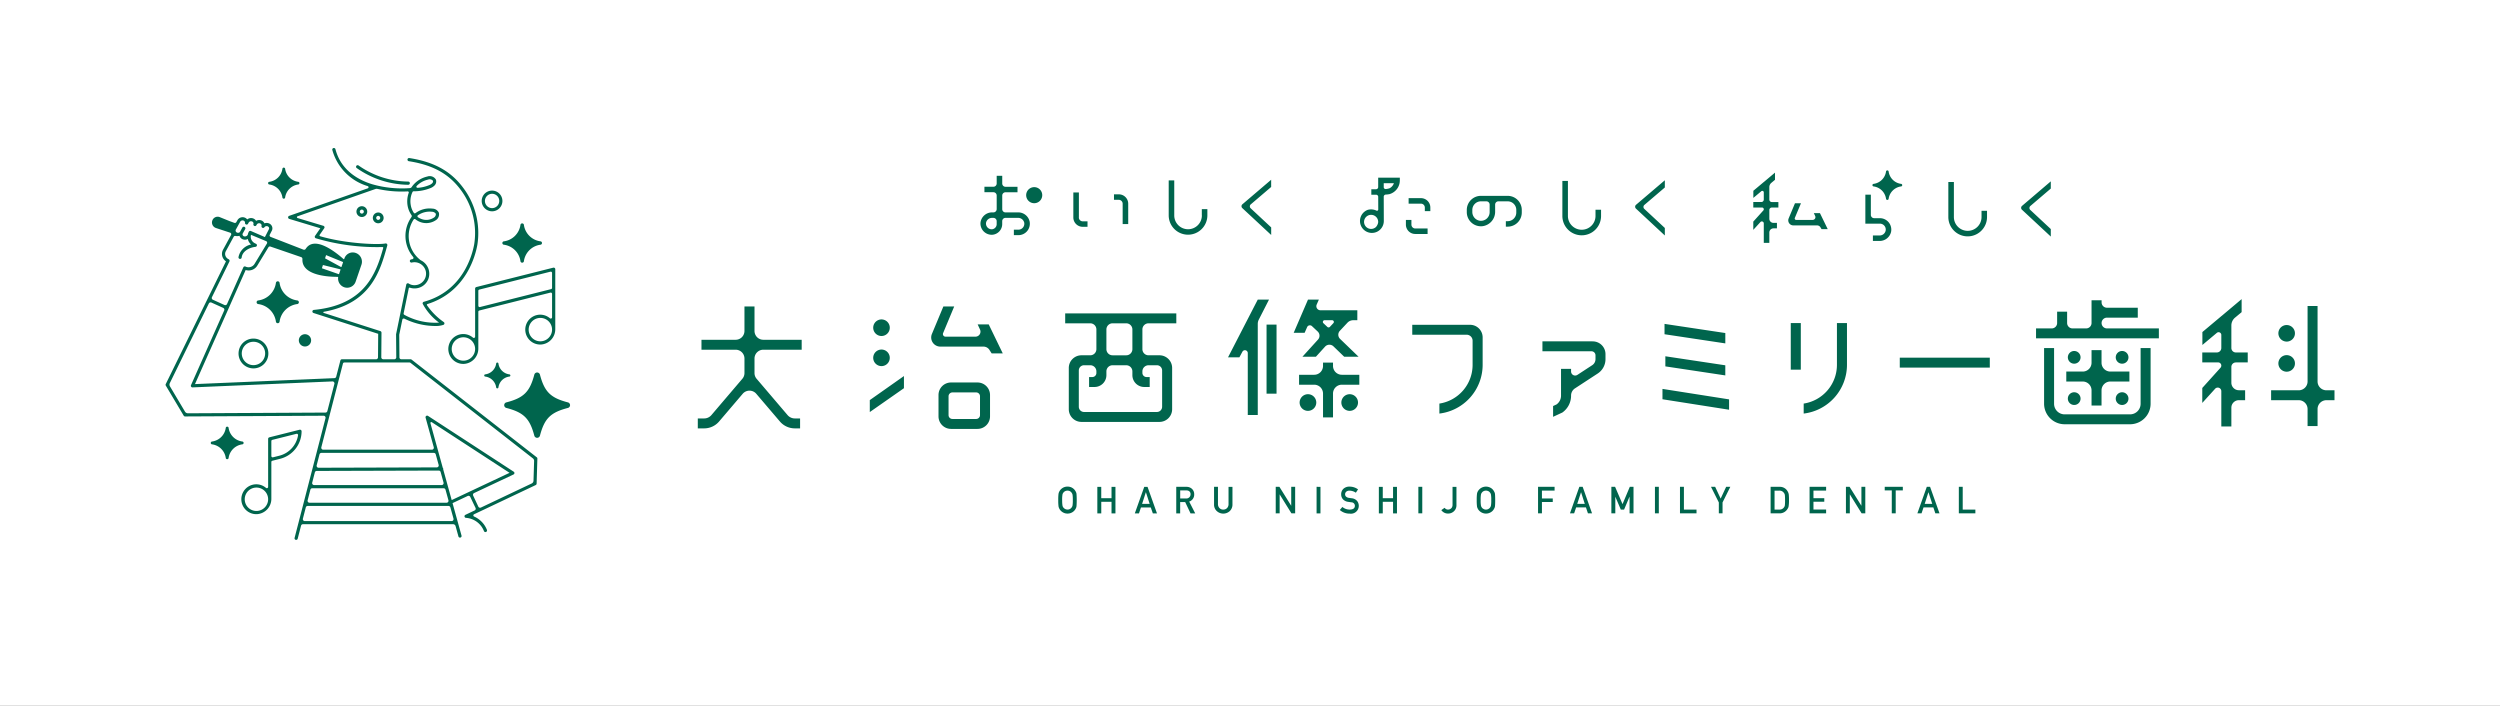 <svg id="logo_main.svg" xmlns="http://www.w3.org/2000/svg" width="450.41" height="127.125" viewBox="0 0 450.41 127.125">
  <rect x="0" y="0" width="450.41" height="127.125" fill="#808080" stroke="none"/>
  <defs>
    <style>
      .cls-1 {
        fill: #fff;
      }

      .cls-1, .cls-2 {
        fill-rule: evenodd;
      }

      .cls-2 {
        fill: #00654d;
      }
    </style>
  </defs>
  <path id="シェイプ_693" data-name="シェイプ 693" class="cls-1" d="M1185.41,537.12H735V410h450.41V537.12Z" transform="translate(-735 -410)"/>
  <path id="シェイプ_694" data-name="シェイプ 694" class="cls-2" d="M925.659,500.1a8.476,8.476,0,0,1,.047-1.119,1.365,1.365,0,0,1,.158-0.456,1.648,1.648,0,0,1,.543-0.588,1.581,1.581,0,0,1,.918-0.267,1.6,1.6,0,0,1,1.459.859,1.127,1.127,0,0,1,.163.455,15.087,15.087,0,0,1,0,2.223,1.139,1.139,0,0,1-.163.463,1.551,1.551,0,0,1-.531.583,1.639,1.639,0,0,1-.928.276,1.615,1.615,0,0,1-.918-0.276,1.589,1.589,0,0,1-.543-0.583c-0.035-.073-0.065-0.142-0.093-0.207a1.334,1.334,0,0,1-.065-0.256,8.412,8.412,0,0,1-.047-1.107m0.706,0a5.572,5.572,0,0,0,.052.954,0.812,0.812,0,0,0,.182.405,0.964,0.964,0,0,0,.725.348,0.85,0.85,0,0,0,.44-0.109,0.781,0.781,0,0,0,.281-0.239,0.863,0.863,0,0,0,.189-0.405,5.944,5.944,0,0,0,.048-0.954,6.124,6.124,0,0,0-.048-0.963,1.011,1.011,0,0,0-.47-0.644,1.012,1.012,0,0,0-.44-0.1,0.956,0.956,0,0,0-.429.1,0.872,0.872,0,0,0-.3.247,0.8,0.8,0,0,0-.182.4,5.742,5.742,0,0,0-.052.963m8.9,0.3H933.41v2.088H932.7v-4.781h0.706v2.05h1.851v-2.05h0.707v4.781h-0.707V500.4Zm7.068,1.019H940.56l-0.359,1.069h-0.748l1.7-4.781h0.591l1.7,4.781h-0.745Zm-0.2-.641-0.676-2.093H941.44l-0.674,2.093h1.362Zm4.786-3.071h1.824a1.416,1.416,0,0,1,.95.315,1.286,1.286,0,0,1,.463,1.022,1.327,1.327,0,0,1-.9,1.322l1.081,2.122H949.49l-0.966-2.042h-0.9v2.042h-0.706v-4.781Zm0.706,2.1h1.072a0.772,0.772,0,0,0,.6-0.235,0.752,0.752,0,0,0,.2-0.527,0.641,0.641,0,0,0-.234-0.543,0.807,0.807,0,0,0-.52-0.148h-1.11V499.8Zm6.107-2.1h0.706v3.087a1,1,0,0,0,.277.744,0.9,0.9,0,0,0,.676.268,0.926,0.926,0,0,0,.682-0.268,1.007,1.007,0,0,0,.269-0.744v-3.087h0.707v3.161a1.622,1.622,0,0,1-.477,1.2,1.726,1.726,0,0,1-2.352,0,1.555,1.555,0,0,1-.488-1.2v-3.163Zm11.113,0h0.666l2.114,3.4h0.011v-3.4h0.708v4.78h-0.668l-2.111-3.4h-0.014v3.4H964.84v-4.78Zm7.355,0H972.9v4.78H972.2v-4.78Zm4.654,3.623a2.018,2.018,0,0,0,1.326.476c0.605-.008.915-0.231,0.923-0.666a0.616,0.616,0,0,0-.608-0.642l-0.619-.089a1.517,1.517,0,0,1-.915-0.457,1.294,1.294,0,0,1-.324-0.886,1.326,1.326,0,0,1,.407-1.01,1.549,1.549,0,0,1,1.116-.387,2.571,2.571,0,0,1,1.512.494l-0.393.6a2.1,2.1,0,0,0-1.155-.37,0.871,0.871,0,0,0-.546.169,0.619,0.619,0,0,0-.234.518,0.54,0.54,0,0,0,.157.374,0.888,0.888,0,0,0,.5.235c0.129,0.022.3,0.049,0.525,0.077a1.439,1.439,0,0,1,.971.482,1.416,1.416,0,0,1-1.327,2.284,2.615,2.615,0,0,1-1.782-.653Zm9.128-.93h-1.852v2.088H983.42v-4.781h0.705v2.05h1.852v-2.05h0.707v4.781h-0.707V500.4Zm4.559-2.693h0.705v4.78h-0.705v-4.78Zm4.722,3.777a0.834,0.834,0,0,0,.256.222,0.667,0.667,0,0,0,.368.1,0.806,0.806,0,0,0,.538-0.2,0.685,0.685,0,0,0,.2-0.27,0.947,0.947,0,0,0,.074-0.4v-3.225h0.705V501a1.438,1.438,0,0,1-.46,1.115,1.511,1.511,0,0,1-1.031.41,1.443,1.443,0,0,1-1.233-.62Zm5.792-1.385a8.482,8.482,0,0,1,.05-1.119,1.285,1.285,0,0,1,.15-0.456,1.729,1.729,0,0,1,.55-0.588,1.716,1.716,0,0,1,1.84,0,1.49,1.49,0,0,1,.53.591,1.1,1.1,0,0,1,.17.455c0.02,0.188.04,0.56,0.04,1.116s-0.02.915-.04,1.107a1.11,1.11,0,0,1-.17.463,1.44,1.44,0,0,1-.53.583,1.671,1.671,0,0,1-1.84,0,1.665,1.665,0,0,1-.55-0.583q-0.045-.109-0.09-0.207a0.839,0.839,0,0,1-.06-0.256,8.424,8.424,0,0,1-.05-1.107m0.71,0a5.139,5.139,0,0,0,.05.954,0.819,0.819,0,0,0,.18.405,0.734,0.734,0,0,0,.3.239,0.768,0.768,0,0,0,.42.109,0.84,0.84,0,0,0,.44-0.109,0.858,0.858,0,0,0,.29-0.239,0.819,0.819,0,0,0,.18-0.405,5.139,5.139,0,0,0,.05-0.954,5.29,5.29,0,0,0-.05-0.963,0.8,0.8,0,0,0-.18-0.4,0.943,0.943,0,0,0-.29-0.247,1,1,0,0,0-.44-0.1,0.911,0.911,0,0,0-.42.1,0.792,0.792,0,0,0-.3.247,0.8,0.8,0,0,0-.18.4,5.29,5.29,0,0,0-.05.963m10.34-2.392h2.98v0.682h-2.28V499.8h1.95v0.643h-1.95v2.041h-0.7v-4.78Zm8.63,3.712h-1.77l-0.36,1.069h-0.75l1.69-4.781h0.6l1.69,4.781h-0.74Zm-0.21-.641-0.67-2.093h-0.01l-0.68,2.093h1.36Zm4.79-3.071h0.67l1.34,3.116,1.31-3.116h0.67v4.78h-0.71v-2.98h-0.02l-0.97,2.3h-0.59l-0.98-2.3h-0.01v2.98h-0.71v-4.78Zm7.85,0h0.7v4.78h-0.7v-4.78Zm4.51,0h0.71v4.1h2.27v0.681h-2.98v-4.78Zm7,2.815-1.41-2.815h0.75l0.99,2.122,0.99-2.122h0.75l-1.4,2.813v1.968h-0.67v-1.966Zm9.33-2.815h1.64a1.568,1.568,0,0,1,1.42.808,1.509,1.509,0,0,1,.21.563,8.084,8.084,0,0,1,.04,1.02,6.479,6.479,0,0,1-.06,1.076,1.1,1.1,0,0,1-.07.275,2.063,2.063,0,0,1-.14.246,1.649,1.649,0,0,1-1.45.792H1054v-4.78Zm0.71,4.1h0.85a0.951,0.951,0,0,0,.86-0.418,0.78,0.78,0,0,0,.15-0.39,8.221,8.221,0,0,0,.03-0.873q0-.625-0.03-0.894a0.768,0.768,0,0,0-.18-0.438,0.928,0.928,0,0,0-.83-0.4h-0.85v3.415Zm6.31-4.1H1064v0.682h-2.28v1.367h1.95V500.4h-1.95v1.4H1064v0.681h-2.98v-4.78Zm6.55,0h0.66l2.12,3.4h0.01v-3.4h0.7v4.78h-0.66l-2.11-3.4h-0.02v3.4h-0.7v-4.78Zm8.26,0.643h-1.27v-0.642h3.26v0.642h-1.28v4.138h-0.71V498.35Zm7.49,3.069h-1.77l-0.36,1.069h-0.75l1.7-4.781h0.59l1.7,4.781h-0.75Zm-0.2-.641-0.68-2.093h-0.01l-0.67,2.093h1.36Zm4.79-3.071h0.7v4.1h2.28v0.681h-2.98v-4.78Zm-216.985-32.5h-1.8v4.42a1.592,1.592,0,0,1-1.6,1.586h-6.146v1.79h6.146a1.591,1.591,0,0,1,1.6,1.586v2.624a1.571,1.571,0,0,1-.379,1.025l-5.581,6.548a1.71,1.71,0,0,1-1.3.6h-1.148v1.79h1.148a3.527,3.527,0,0,0,2.683-1.235l4.262-5a1.607,1.607,0,0,1,2.441,0l4.263,5a3.529,3.529,0,0,0,2.684,1.235h0.949v-1.79h-0.949a1.717,1.717,0,0,1-1.306-.6l-5.581-6.548a1.579,1.579,0,0,1-.377-1.025v-2.624a1.591,1.591,0,0,1,1.6-1.586h6.9v-1.79h-6.9a1.592,1.592,0,0,1-1.6-1.586v-4.42Zm42.422,7.973,0.315,0.489h2l-2.532-5.226h-1.993l0.426,0.925a0.905,0.905,0,0,1-.826,1.285h-5.391a0.464,0.464,0,0,1-.433-0.641l2-4.8h-1.952l-2.068,4.959a1.645,1.645,0,0,0,1.532,2.273h7.753a1.281,1.281,0,0,1,1.163.737m-2.247,5.727h-4.743a2.259,2.259,0,0,0-2.267,2.247v3.869a2.259,2.259,0,0,0,2.267,2.247H911.1a2.259,2.259,0,0,0,2.267-2.247v-3.869a2.259,2.259,0,0,0-2.267-2.247m0.462,5.885a0.691,0.691,0,0,1-.693.688h-4.28a0.691,0.691,0,0,1-.694-0.688V481.39a0.7,0.7,0,0,1,.694-0.69h4.28a0.692,0.692,0,0,1,.693.69V484.8Zm15.347-16.546h4.511a1.106,1.106,0,0,1,1.11,1.1v3.562a1.106,1.106,0,0,1-1.11,1.1h-1.57a2.284,2.284,0,0,0-2.292,2.274v7.454a2.284,2.284,0,0,0,2.292,2.274h14.035a2.284,2.284,0,0,0,2.292-2.275v-7.453a2.284,2.284,0,0,0-2.292-2.274h-1.956a1.106,1.106,0,0,1-1.11-1.1v-3.562a1.106,1.106,0,0,1,1.11-1.1h5v-1.79H926.909v1.79Zm16.519,7.554a0.941,0.941,0,0,1,.945.936v6.548a0.941,0.941,0,0,1-.945.938H930.307a0.941,0.941,0,0,1-.944-0.938v-6.546a0.941,0.941,0,0,1,.944-0.938h1.113a1.106,1.106,0,0,1,1.11,1.1v0.3a0.733,0.733,0,0,1-.734.728h-0.582v1.79h0.975a2.136,2.136,0,0,0,2.145-2.128v-0.687a1.106,1.106,0,0,1,1.11-1.1h2.461a1.106,1.106,0,0,1,1.11,1.1v0.687a2.136,2.136,0,0,0,2.147,2.128h0.973v-1.79h-0.563a0.752,0.752,0,0,1-.753-0.747v-0.278a1.106,1.106,0,0,1,1.11-1.1h1.5Zm-5.523-1.79h-2.461a1.106,1.106,0,0,1-1.11-1.1v-3.562a1.106,1.106,0,0,1,1.11-1.1h2.461a1.106,1.106,0,0,1,1.11,1.1v3.562a1.106,1.106,0,0,1-1.11,1.1m23.7-10.038-5.357,10.4h2.047l0.536-1a0.515,0.515,0,0,1,.973.231v11.158h1.8v-16.4a1.743,1.743,0,0,1,.187-0.784l1.837-3.6H961.6Zm1.582,16.948h1.8V468.476h-1.8v12.449Zm6.862-10.968,0.457-1.039a0.542,0.542,0,0,1,.861-0.159l1.033,0.97a1.036,1.036,0,0,1,.047,1.463l-2.791,3.075h2.428l1.657-1.826a1.055,1.055,0,0,1,1.491-.047l1.938,1.873h2.589l-3.317-3.2a1.035,1.035,0,0,1-.048-1.463l1.365-1.459a1.417,1.417,0,0,1,1.036-.45h0.747V465.9H972.9a0.736,0.736,0,0,1-.686-1.014l0.4-.912h-1.959l-2.576,5.979,0,0h1.967Zm3.594-2.265H975a0.312,0.312,0,0,1,.231.523l-0.635.678a0.317,0.317,0,0,1-.447.016l-0.721-.68a0.311,0.311,0,0,1,.215-0.537m48.288,3.805h-9.04v1.791h8.83a0.729,0.729,0,0,1,.73.725V474.7a1.3,1.3,0,0,1-.6,1.1l-2.66,1.739a0.736,0.736,0,0,1-1.14-.613v-0.474h-1.81v4.837a1.936,1.936,0,0,1-.81,1.577l-0.62.285v1.945l1.67-.774a3.707,3.707,0,0,0,1.57-3.083,1.539,1.539,0,0,1,.72-1.28l4.08-2.665a3.083,3.083,0,0,0,1.4-2.59v-0.9a2.3,2.3,0,0,0-2.32-2.3m35.7,5.092h1.81V468.2h-1.81v8.393Zm19.64-.364h16.22v-1.79h-16.22v1.79Zm37.33-9h5.55v-1.79h-5.55a0.967,0.967,0,0,1-.97-0.97v-0.373h-1.81v4.1a0.975,0.975,0,0,1-.98.97h-2.44a0.975,0.975,0,0,1-.98-0.97v-2.05h-1.8v2.05a0.975,0.975,0,0,1-.98.97h-2.82v1.791h22.13v-1.791h-9.35a0.97,0.97,0,0,1,0-1.94m6.06,15.524a1.91,1.91,0,0,1-1.92,1.9h-11.76a1.908,1.908,0,0,1-1.91-1.9V472.71h-1.8v10.04a3.706,3.706,0,0,0,3.71,3.686h11.76a3.708,3.708,0,0,0,3.72-3.686V472.71h-1.8v10.04Zm-13.39-4.016h2.95a1.588,1.588,0,0,1,1.6,1.586v2.741h1.8V480.32a1.6,1.6,0,0,1,1.6-1.586h3.42v-1.791h-3.42a1.594,1.594,0,0,1-1.6-1.585v-2.276h-1.8v2.276a1.588,1.588,0,0,1-1.6,1.585h-2.95v1.791Zm30.55-3.441h2.14V473.5h-2.14a0.805,0.805,0,0,1-.81-0.8v-4.063a1.841,1.841,0,0,1,.65-1.4l1.2-1v-2.347l-3.63,3.053h-0.03v0.019l-3.41,2.861v2.329l2.61-2.188a0.489,0.489,0,0,1,.8.374V472.7a0.805,0.805,0,0,1-.81.8h-2.62v1.791h2.85a0.577,0.577,0,0,1,.58.575,0.587,0.587,0,0,1-.14.381l-3.29,3.652v2.693l2.31-2.548a0.641,0.641,0,0,1,1.12.421v6.37h1.81v-3.39a1.354,1.354,0,0,1,1.36-1.347h1.12v-1.791h-1.12a1.354,1.354,0,0,1-1.36-1.347V476.1a0.805,0.805,0,0,1,.81-0.8m-244-4.765a1.493,1.493,0,1,0-1.5-1.493,1.5,1.5,0,0,0,1.5,1.493m0,5.425a1.492,1.492,0,1,0-1.5-1.492,1.5,1.5,0,0,0,1.5,1.492m4.037,1.79-6.152,4.334v2.156l6.152-4.3v-2.194Zm211.984-3.362a1.145,1.145,0,1,0-1.15,1.137,1.147,1.147,0,0,0,1.15-1.137m8.63,0a1.145,1.145,0,1,0-1.14,1.137,1.139,1.139,0,0,0,1.14-1.137m-10.92,7.421a1.145,1.145,0,1,0,1.14-1.137,1.139,1.139,0,0,0-1.14,1.137m8.63,0a1.145,1.145,0,1,0,1.15-1.137,1.147,1.147,0,0,0-1.15,1.137m30.81-10.265a1.492,1.492,0,1,0-1.51-1.493,1.5,1.5,0,0,0,1.51,1.493m0,5.425a1.493,1.493,0,1,0-1.51-1.492,1.5,1.5,0,0,0,1.51,1.492m8.6,3.347h-1.45a1.594,1.594,0,0,1-1.6-1.585v-13.6h-1.8v13.6a1.594,1.594,0,0,1-1.6,1.585h-4.97V482.1h4.97a1.6,1.6,0,0,1,1.6,1.586v3.077h1.8v-3.077a1.6,1.6,0,0,1,1.6-1.586h1.45v-1.791ZM979.9,477.52h-3.139a1.592,1.592,0,0,1-1.6-1.586v-0.6h-1.8v0.6a1.592,1.592,0,0,1-1.6,1.586h-2.716v1.79h2.716a1.593,1.593,0,0,1,1.6,1.587v4.3h1.8v-4.3a1.593,1.593,0,0,1,1.6-1.587H979.9v-1.79Zm-7.754,4.994a1.5,1.5,0,1,1-1.5-1.492,1.5,1.5,0,0,1,1.5,1.492m7.519,0a1.5,1.5,0,1,1-1.5-1.492,1.5,1.5,0,0,1,1.5,1.492m54.853-2.447,12,1.886v1.866l-12-1.887v-1.865Zm11.32-8.2-10.95-1.648v-1.865L1045.84,470v1.865Zm-10.8,2.321,10.8,1.626v1.822l-10.8-1.627v-1.821Zm-45.6-5.672v1.79h9.79a1.076,1.076,0,0,1,1.081,1.074v4.381a7.055,7.055,0,0,1-5.983,6.949v1.8a8.851,8.851,0,0,0,7.793-8.748v-4.986a2.269,2.269,0,0,0-2.28-2.259h-10.4Zm76.511-.314v7.559a7.058,7.058,0,0,1-5.99,6.949v1.8a8.852,8.852,0,0,0,7.8-8.749V468.2h-1.81Zm-265.765-21.05a0.972,0.972,0,1,0,.979.972,0.976,0.976,0,0,0-.979-0.972m0,1.332a0.36,0.36,0,1,1,.363-0.36,0.362,0.362,0,0,1-.363.36m2.953-.2a0.972,0.972,0,1,0,.979.972,0.977,0.977,0,0,0-.979-0.972m0,1.332a0.36,0.36,0,1,1,.363-0.36,0.362,0.362,0,0,1-.363.36M820.6,462v8.655a0.234,0.234,0,0,1-.381.18,2.691,2.691,0,1,0-1.608,4.726,2.758,2.758,0,0,0,2.567-2.779v-6.614a0.233,0.233,0,0,1,.178-0.225l12.814-3.226a0.234,0.234,0,0,1,.292.226v4.221a0.232,0.232,0,0,1-.379.181,2.691,2.691,0,1,0-1.607,4.726,2.758,2.758,0,0,0,2.566-2.779V458.505a0.291,0.291,0,0,0-.111-0.227,0.3,0.3,0,0,0-.25-0.053l-13.863,3.49a0.289,0.289,0,0,0-.218.28m-2.125,12.988a2.108,2.108,0,1,1,2.125-2.107,2.119,2.119,0,0,1-2.125,2.107m13.862-3.49a2.108,2.108,0,1,1,2.125-2.107,2.117,2.117,0,0,1-2.125,2.107m2.125-12.32v2.691a0.234,0.234,0,0,1-.177.226l-12.815,3.226a0.236,0.236,0,0,1-.292-0.226V462.4a0.233,0.233,0,0,1,.178-0.226l12.814-3.227a0.235,0.235,0,0,1,.292.226m-45.237,28.3a0.3,0.3,0,0,0-.249-0.051l-5.449,1.369a0.286,0.286,0,0,0-.219.278v8.655a0.233,0.233,0,0,1-.378.182,2.691,2.691,0,1,0-1.61,4.724,2.758,2.758,0,0,0,2.568-2.778v-6.613a0.232,0.232,0,0,1,.176-0.226l1.377-.347a5.124,5.124,0,0,0,3.895-4.965,0.29,0.29,0,0,0-.111-0.228m-8.041,14.585a2.108,2.108,0,1,1,2.124-2.107,2.118,2.118,0,0,1-2.124,2.107m4.114-9.948-1.117.28a0.234,0.234,0,0,1-.293-0.226v-2.69a0.235,0.235,0,0,1,.176-0.226l4.346-1.09a0.236,0.236,0,0,1,.29.268,4.56,4.56,0,0,1-3.4,3.684m52.019-9.615c-3.131-.813-4.223-1.9-5.042-5a0.524,0.524,0,0,0-1.011,0c-0.819,3.106-1.911,4.19-5.042,5a0.517,0.517,0,0,0,0,1c3.131,0.812,4.223,1.9,5.042,5a0.525,0.525,0,0,0,1.011,0c0.819-3.108,1.911-4.192,5.042-5a0.517,0.517,0,0,0,0-1m-11.582-28.41a3.48,3.48,0,0,1,3.037,3.013,0.315,0.315,0,0,0,.607,0,3.477,3.477,0,0,1,3.036-3.013,0.311,0.311,0,0,0,0-.6,3.475,3.475,0,0,1-3.036-3.011,0.315,0.315,0,0,0-.607,0,3.478,3.478,0,0,1-3.037,3.011,0.311,0.311,0,0,0,0,.6m-41.021,13.9a0.336,0.336,0,0,0,.648,0,3.706,3.706,0,0,1,3.234-3.21,0.332,0.332,0,0,0,0-.642,3.7,3.7,0,0,1-3.234-3.208,0.336,0.336,0,0,0-.648,0,3.7,3.7,0,0,1-3.234,3.209,0.331,0.331,0,0,0,0,.642,3.706,3.706,0,0,1,3.234,3.21m40.08,7.49a0.206,0.206,0,0,0-.4,0,2.279,2.279,0,0,1-1.988,1.973,0.2,0.2,0,0,0,0,.395,2.279,2.279,0,0,1,1.988,1.972,0.206,0.206,0,0,0,.4,0,2.278,2.278,0,0,1,1.988-1.972,0.2,0.2,0,0,0,0-.395,2.278,2.278,0,0,1-1.988-1.973m-41.31-32.24a2.747,2.747,0,0,1,2.4,2.38,0.249,0.249,0,0,0,.48,0,2.744,2.744,0,0,1,2.4-2.38,0.246,0.246,0,0,0,0-.476,2.745,2.745,0,0,1-2.4-2.379,0.249,0.249,0,0,0-.48,0,2.748,2.748,0,0,1-2.4,2.379,0.246,0.246,0,0,0,0,.476m6.468,29.191a1.107,1.107,0,1,0-1.115-1.107,1.111,1.111,0,0,0,1.115,1.107m-11.977,1.232A2.686,2.686,0,1,0,780.664,471a2.676,2.676,0,0,0-2.685,2.664m4.791,0a2.106,2.106,0,1,1-2.106-2.09,2.1,2.1,0,0,1,2.106,2.09m25.766-30.375h0a0.288,0.288,0,1,0,0-.575,15.834,15.834,0,0,1-8.934-2.9,0.291,0.291,0,0,0-.4.065,0.285,0.285,0,0,0,.066.4,16.425,16.425,0,0,0,9.266,3.013m15.131,4.779a1.866,1.866,0,1,0-1.88-1.865,1.875,1.875,0,0,0,1.88,1.865m0-3.157a1.291,1.291,0,1,1-1.3,1.292,1.3,1.3,0,0,1,1.3-1.292m8.041,47.478-22.549-17.6a0.286,0.286,0,0,0-.179-0.062h-1.662a0.352,0.352,0,0,1-.353-0.348l-0.033-4.08,0.556-2.708a0.261,0.261,0,0,1,.385-0.176,12.709,12.709,0,0,0,5.519,1.316,4.3,4.3,0,0,0,1.5-.208,0.287,0.287,0,0,0,.052-0.507,11.9,11.9,0,0,1-3.022-3.039,0.142,0.142,0,0,1,.086-0.2c6.96-2.167,8.648-8.7,9-10.685a13.561,13.561,0,0,0-2.573-10.283c-2.232-2.988-5.215-4.635-9.674-5.335a0.288,0.288,0,1,0-.091.568c4.3,0.675,7.166,2.251,9.3,5.108a12.991,12.991,0,0,1,2.468,9.841c-0.349,1.949-2.034,8.46-9.079,10.376a0.288,0.288,0,0,0-.18.147,0.28,0.28,0,0,0-.015.23,10.115,10.115,0,0,0,2.941,3.375,11.4,11.4,0,0,1-6.287-1.42,0.258,0.258,0,0,1-.093-0.259l0.922-4.5a0.156,0.156,0,0,1,.21-0.112,2.369,2.369,0,0,0,.775.131,2.638,2.638,0,0,0,2.515-1.631,2.7,2.7,0,0,0-1.27-3.406,1.212,1.212,0,0,1-.258-0.182,5.452,5.452,0,0,1-1.094-7.193,0.22,0.22,0,0,1,.316-0.048,2.932,2.932,0,0,0,.365.253,3.083,3.083,0,0,0,3.277-.06,1.25,1.25,0,0,0,.592-1.358,1.3,1.3,0,0,0-1.164-.75,4.216,4.216,0,0,0-3.046.806,0.213,0.213,0,0,1-.305-0.04,3.581,3.581,0,0,1-.558-1.426,3.888,3.888,0,0,1,.319-2.337,0.234,0.234,0,0,1,.206-0.127,7.931,7.931,0,0,0,3-.563,2.064,2.064,0,0,0,.787-0.511,1.013,1.013,0,0,0,.212-1.054,1.3,1.3,0,0,0-1.548-.527,4.672,4.672,0,0,0-2.64,1.662c-0.032.041-.1,0.132-0.154,0.22a0.478,0.478,0,0,1-.363.207,19.547,19.547,0,0,1-6.751-.7c-2.466-.752-5.619-2.456-6.634-6.319a0.293,0.293,0,0,0-.354-0.206,0.288,0.288,0,0,0-.207.351,9.407,9.407,0,0,0,6.387,6.513,0.208,0.208,0,0,1,0,.393l-14.161,4.96a0.288,0.288,0,0,0,.011.547l5.6,1.688-0.951,1.372a0.28,0.28,0,0,0-.034.254,0.285,0.285,0,0,0,.183.181,38.825,38.825,0,0,0,11.993,1.577,0.135,0.135,0,0,1,.143.171c-1.264,4.46-3.2,10.26-12.5,11.154a0.286,0.286,0,0,0-.061.558l11.654,3.75-0.033,4.239a0.351,0.351,0,0,1-.353.348h-6.144a0.291,0.291,0,0,0-.282.216l-0.754,2.92a0.35,0.35,0,0,1-.327.263L770.128,479.2l9.132-20.554a1.819,1.819,0,0,0,2.12-.836l1.982-3.264a0.3,0.3,0,0,1,.357-0.126c2.579,0.883,4.8,1.647,5.537,1.9a0.349,0.349,0,0,1,.23.359c-0.145,2.751,4,3.2,6.356,3.2a0.081,0.081,0,0,1,.08.1A1.663,1.663,0,0,0,797,461.745a1.617,1.617,0,0,0,2.076-1.01l1.041-3.036a1.673,1.673,0,0,0-1-2.117,1.589,1.589,0,0,0-2.092,1.058,0.083,0.083,0,0,1-.132.039c-1.833-1.628-5.35-4.181-6.823-1.828a0.333,0.333,0,0,1-.4.126l-5.921-2.3a0.281,0.281,0,0,1-.146-0.39l0.354-.691a0.927,0.927,0,0,0,.072-0.747,0.973,0.973,0,0,0-.523-0.583,1.082,1.082,0,0,0-.863-0.024,1,1,0,0,0-.492-0.5,1.1,1.1,0,0,0-1.014.051,0.991,0.991,0,0,0-.445-0.407,1.09,1.09,0,0,0-1.15.148,1.036,1.036,0,0,0-.377-0.3,1.079,1.079,0,0,0-1.387.432l-0.2.354a0.29,0.29,0,0,1-.355.132l-0.909-.336-1.729-.7a1.016,1.016,0,0,0-1.337.625,1.047,1.047,0,0,0,.651,1.335c0.57,0.191,1.571.515,2.568,0.847a0.287,0.287,0,0,1,.163.41l-1.441,2.651a1.567,1.567,0,0,0-.123,1.251,1.638,1.638,0,0,0,.645.852L764.86,479.2a0.286,0.286,0,0,0,.011.272l3.225,5.416a0.288,0.288,0,0,0,.25.141l24.954-.128a0.351,0.351,0,0,1,.344.438l-5.571,21.571a0.285,0.285,0,0,0,.209.349,0.219,0.219,0,0,0,.072.009,0.289,0.289,0,0,0,.28-0.215l0.606-2.347a0.355,0.355,0,0,1,.343-0.264h27.045a0.468,0.468,0,0,1,.451.344l0.515,1.862a0.289,0.289,0,0,0,.279.21,0.256,0.256,0,0,0,.077-0.011,0.284,0.284,0,0,0,.2-0.352l-1.617-5.85,2.727-1.285a0.352,0.352,0,0,1,.467.164c0.239,0.5.7,1.478,0.947,1.979a0.345,0.345,0,0,1-.165.463l-1.659.788a0.286,0.286,0,0,0,.116.545,3.768,3.768,0,0,1,3.221,2.372,0.289,0.289,0,0,0,.543-0.2,4.383,4.383,0,0,0-2.32-2.414,0.221,0.221,0,0,1-.007-0.4l11.112-5.268a0.29,0.29,0,0,0,.165-0.25l0.136-4.517a0.279,0.279,0,0,0-.11-0.234m-21.41-43.6a3.674,3.674,0,0,1,2.537-.636,0.852,0.852,0,0,1,.692.369,0.729,0.729,0,0,1-.382.7,2.432,2.432,0,0,1-2.138.262,3.145,3.145,0,0,1-.7-0.343,0.217,0.217,0,0,1-.01-0.354m-0.228-5.28a4.089,4.089,0,0,1,2.041-1.145,0.8,0.8,0,0,1,.888.192,0.456,0.456,0,0,1-.117.451,1.542,1.542,0,0,1-.575.358,6.412,6.412,0,0,1-2.075.477,0.2,0.2,0,0,1-.162-0.333M793.748,455.96l3.008,1.23a0.076,0.076,0,0,1,.043.094l-0.266.773a0.075,0.075,0,0,1-.108.041l-2.862-1.555Zm-0.569,1.787,3.111,0.767a0.075,0.075,0,0,1,.053.1l-0.248.723a0.074,0.074,0,0,1-.1.047l-3-1.052Zm0.138,8.625a0.105,0.105,0,0,1,.019-0.2c8.508-1.5,10.169-7.41,11.4-11.8l0.043-.152a0.29,0.29,0,0,0-.068-0.274,0.3,0.3,0,0,0-.272-0.084c-1.3.276-7.212,0.034-11.756-1.3a0.165,0.165,0,0,1-.088-0.254l0.82-1.187a0.281,0.281,0,0,0,.036-0.257,0.293,0.293,0,0,0-.19-0.181l-4.649-1.4a0.165,0.165,0,0,1-.006-0.315l14.019-4.913a0.706,0.706,0,0,1,.389-0.021,20.067,20.067,0,0,0,4.372.478c0.354,0,.709-0.009,1.066-0.028a0.189,0.189,0,0,1,.187.254,4.583,4.583,0,0,0-.212,2.277,4.146,4.146,0,0,0,.748,1.794c0,0.09,0,.148,0,0.24a5.864,5.864,0,0,0,.267,7.251,0.249,0.249,0,0,1-.163.4q-0.108.016-.219,0.042a0.289,0.289,0,0,0-.215.346,0.293,0.293,0,0,0,.349.214,2.046,2.046,0,0,1,.586-0.057,2.1,2.1,0,0,1,1.946,1.682,2.076,2.076,0,0,1-2.05,2.454,1.829,1.829,0,0,1-1.042-.3,0.3,0.3,0,0,0-.268-0.022,0.291,0.291,0,0,0-.17.208l-1.836,8.946c0,0.021,0,.039,0,0.059l0.033,4.1a0.351,0.351,0,0,1-.353.353h-1.99a0.353,0.353,0,0,1-.354-0.353l0.035-4.439a0.29,0.29,0,0,0-.2-0.277Zm-15.824-15.009,0.785-1.421a0.489,0.489,0,0,1,.628-0.187,0.391,0.391,0,0,1,.238.39,0.289,0.289,0,0,0,.542.165l0.119-.215a0.5,0.5,0,0,1,.631-0.187,0.385,0.385,0,0,1,.224.455,0.289,0.289,0,0,0,.532.217l0.07-.128a0.493,0.493,0,0,1,.631-0.187,0.385,0.385,0,0,1,.226.444,0.289,0.289,0,0,0,.162.334,0.3,0.3,0,0,0,.36-0.1,0.491,0.491,0,0,1,.606-0.158,0.406,0.406,0,0,1,.222.242,0.368,0.368,0,0,1-.035.3l-0.708,1.385-2.526-1.094a0.293,0.293,0,0,0-.371.127,1.825,1.825,0,0,0-.185.536,0.577,0.577,0,0,1-.714.282,0.386,0.386,0,0,1-.226-0.443l0.471-.849a0.286,0.286,0,0,0-.115-0.39,0.29,0.29,0,0,0-.393.112l-0.463.837a0.49,0.49,0,0,1-.519.067,0.411,0.411,0,0,1-.221-0.241,0.363,0.363,0,0,1,.029-0.293m-4.3,12.16,3.151-6.429a0.3,0.3,0,0,0,0-.224,0.309,0.309,0,0,0-.156-0.168,1.091,1.091,0,0,1-.58-0.645,1.007,1.007,0,0,1,.08-0.8l1.416-2.607a0.289,0.289,0,0,1,.315-0.138,1.722,1.722,0,0,0,.73-0.025,0.986,0.986,0,0,0,.53.6,1.082,1.082,0,0,0,.972-0.03c0.014,0.054.018,0.111,0.037,0.165a1.917,1.917,0,0,0,.544.827,2.893,2.893,0,0,0-2.266,2.281,0.286,0.286,0,0,0,.256.317,0.289,0.289,0,0,0,.319-0.254c0.124-1.139,1.378-1.794,2.493-1.923a0.287,0.287,0,0,0,.089-0.546l-0.141-.066a1.382,1.382,0,0,1-.744-0.815,1.262,1.262,0,0,1-.017-0.735l2.724,1.136a0.3,0.3,0,0,1,.143.435l-2.216,3.647a1.263,1.263,0,0,1-1.641.5,0.285,0.285,0,0,0-.227-0.011,0.289,0.289,0,0,0-.166.154l-2.933,6.6a0.353,0.353,0,0,1-.468.178l-2.08-.944a0.346,0.346,0,0,1-.169-0.471m20.441,20.8-24.759.128a0.633,0.633,0,0,1-.548-0.309l-2.7-4.54a0.623,0.623,0,0,1-.023-0.594l7.03-14.344a0.353,0.353,0,0,1,.464-0.163l2.123,0.96a0.352,0.352,0,0,1,.176.46l-5.982,13.461a0.283,0.283,0,0,0,.027.278,0.289,0.289,0,0,0,.239.125h0.012l25.2-1.075a0.353,0.353,0,0,1,.357.439l-1.269,4.91a0.35,0.35,0,0,1-.341.264m-1.581,9.5,0.509-1.976a0.354,0.354,0,0,1,.343-0.263h20.255a0.351,0.351,0,0,1,.341.257l0.528,1.912a0.351,0.351,0,0,1-.339.444l-21.294.063a0.35,0.35,0,0,1-.343-0.437m-0.806,3.119,0.476-1.842a0.35,0.35,0,0,1,.341-0.263l21.976-.066a0.354,0.354,0,0,1,.343.257l0.526,1.909a0.35,0.35,0,0,1-.339.443h-22.98a0.352,0.352,0,0,1-.343-0.438m-0.822,3.186,0.492-1.909a0.352,0.352,0,0,1,.343-0.263h23.662a0.353,0.353,0,0,1,.341.257l0.528,1.91a0.352,0.352,0,0,1-.341.443H790.765a0.35,0.35,0,0,1-.341-0.438m26.279,3.3a0.352,0.352,0,0,1-.341.445h-26.45a0.352,0.352,0,0,1-.342-0.439l0.524-2.027a0.351,0.351,0,0,1,.343-0.263H815.8a0.351,0.351,0,0,1,.341.257Zm-0.324-3.342-1.532-5.542a0.245,0.245,0,0,0,.013-0.061,0.287,0.287,0,0,0-.085-0.2l-2.226-8.051a0.162,0.162,0,0,1,.245-0.176l14.008,9.121Zm14.41-2.988-9.144,4.336a0.354,0.354,0,0,1-.469-0.167c-0.235-.507-0.694-1.486-0.929-1.987a0.346,0.346,0,0,1,.169-0.46l7.1-3.345a0.284,0.284,0,0,0,.165-0.24,0.287,0.287,0,0,0-.13-0.261l-15.438-10.053a0.289,0.289,0,0,0-.438.316l1.474,5.329a0.352,0.352,0,0,1-.341.444H793.234a0.352,0.352,0,0,1-.342-0.438l3.894-15.08a0.259,0.259,0,0,1,.25-0.192h11.755a0.256,0.256,0,0,1,.159.055l22.056,17.216a0.578,0.578,0,0,1,.221.47l-0.11,3.557a0.571,0.571,0,0,1-.328.5m-52.09-7.557a2.881,2.881,0,0,1-2.518-2.5,0.262,0.262,0,0,0-.5,0,2.88,2.88,0,0,1-2.517,2.5,0.259,0.259,0,0,0,0,.5,2.88,2.88,0,0,1,2.517,2.5,0.262,0.262,0,0,0,.5,0,2.881,2.881,0,0,1,2.518-2.5,0.259,0.259,0,0,0,0-.5m275.521-42.157h1.18V446.4h-1.18a0.445,0.445,0,0,1-.45-0.443v-2.239a1,1,0,0,1,.36-0.772l0.66-.553V441.1l-2,1.684h-0.02v0.01l-1.88,1.578v1.283l1.44-1.207a0.269,0.269,0,0,1,.44.208v1.3a0.443,0.443,0,0,1-.44.443h-1.45v0.987h1.58a0.314,0.314,0,0,1,.31.317,0.28,0.28,0,0,1-.08.211l-1.81,2.013v1.484l1.28-1.4a0.349,0.349,0,0,1,.61.233v3.512h1v-1.87a0.743,0.743,0,0,1,.75-0.743h0.62v-0.987h-0.62a0.742,0.742,0,0,1-.75-0.742v-1.58a0.446,0.446,0,0,1,.45-0.443m8.79,3.622,0.17,0.27h1.11l-1.4-2.88h-1.1l0.24,0.51a0.5,0.5,0,0,1-.46.708h-2.97a0.259,0.259,0,0,1-.24-0.354l1.11-2.647h-1.08l-1.14,2.734a0.907,0.907,0,0,0,.85,1.254h4.27a0.714,0.714,0,0,1,.64.4m-56.39-.173h-0.32v-0.986h0.32a1.556,1.556,0,0,0,1.56-1.548v-0.482a1.554,1.554,0,0,0-1.56-1.547h-1.66a0.592,0.592,0,0,0-.59.586v1.263a2.615,2.615,0,0,1-2.3,2.634,2.548,2.548,0,0,1-2.807-2.521v-0.415a2.547,2.547,0,0,1,2.557-2.534h4.8a2.541,2.541,0,0,1,2.55,2.534V448.3a2.541,2.541,0,0,1-2.55,2.534m-4.8-4.563a1.554,1.554,0,0,0-1.56,1.547v0.354a1.592,1.592,0,0,0,1.25,1.578,1.56,1.56,0,0,0,1.87-1.517v-1.376a0.592,0.592,0,0,0-.59-0.586h-0.97Zm-79.046-1.118a1.447,1.447,0,1,1-1.447-1.436,1.442,1.442,0,0,1,1.447,1.436m69.43,7h-2.221a1.686,1.686,0,0,1-1.691-1.678v-0.856h0.994v0.856a0.7,0.7,0,0,0,.7.691H992.2v0.987Zm0.5-4.119h-1v-0.65a0.7,0.7,0,0,0-.7-0.691h-2.221V445.7h2.221a1.687,1.687,0,0,1,1.691,1.678v0.65Zm-74.283.237h-2.263a0.588,0.588,0,0,1-.591-0.587v-2.457a0.589,0.589,0,0,1,.591-0.588h2.159v-0.987h-2.159a0.588,0.588,0,0,1-.591-0.587V441.67h-1v1.389a0.589,0.589,0,0,1-.591.587h-1.617v0.987h1.617a0.59,0.59,0,0,1,.591.588v2.457a0.589,0.589,0,0,1-.591.587h-0.193a2.1,2.1,0,0,0-2.13,1.821,2.027,2.027,0,0,0,2.084,2.212,1.931,1.931,0,0,0,1.825-1.954v-0.506a0.588,0.588,0,0,1,.591-0.586h2.26a1.115,1.115,0,0,1,1.119.884,1.07,1.07,0,0,1-1.058,1.245h-0.812v0.985h0.812a2.059,2.059,0,0,0,2.023-2.481,2.1,2.1,0,0,0-2.081-1.62m-3.849,2.114a0.931,0.931,0,0,1-.894.933,1.035,1.035,0,0,1-1.027-1.157,1.086,1.086,0,0,1,1.1-.9h0.229a0.589,0.589,0,0,1,.591.586v0.541Zm14.809-1.194v-4.509h-1v4.509a1.687,1.687,0,0,0,1.692,1.677h0.862v-0.985h-0.862a0.7,0.7,0,0,1-.7-0.692m7.186-4.177H935.7V446h0.863a0.7,0.7,0,0,1,.7.691v3.683h1v-3.683a1.687,1.687,0,0,0-1.691-1.678m14.962,3.8a2.488,2.488,0,0,1-4.976,0v-6.309h-1V448.8a3.483,3.483,0,0,0,6.966,0v-1.119h-1V448.8Zm8.806-1.99,3.677-3.138v-1.3l-5.181,4.419a0.463,0.463,0,0,0-.014.691l5.2,4.839V450.97l-3.692-3.44a0.48,0.48,0,0,1,.015-0.717m62.108,2.093a2.485,2.485,0,0,1-4.97,0V442.6h-1v6.309a3.485,3.485,0,0,0,6.97,0v-1.12h-1v1.12Zm8.81-1.99,3.68-3.138v-1.3l-5.19,4.419a0.463,0.463,0,0,0-.01.689l5.2,4.841v-1.354l-3.7-3.44a0.479,0.479,0,0,1,.02-0.717M1092,449.1a2.49,2.49,0,0,1-4.98,0v-6.309h-1V449.1a3.485,3.485,0,0,0,6.97,0v-1.119H1092V449.1Zm8.8-1.99,3.68-3.138v-1.3l-5.18,4.419a0.464,0.464,0,0,0-.02.69l5.2,4.84v-1.353l-3.69-3.441a0.479,0.479,0,0,1,.01-0.717m-27.18,6.3h-1.19v-0.987h1.19a1.1,1.1,0,0,0,1.11-.882,1.06,1.06,0,0,0-1.05-1.246h-2.61v-5.218h0.99v3.644a0.593,0.593,0,0,0,.59.588h1.03a2.058,2.058,0,0,1,2.02,2.481,2.106,2.106,0,0,1-2.08,1.62m1.18-12.541a2.608,2.608,0,0,1-2.28,2.263,0.234,0.234,0,0,0,0,.452,2.607,2.607,0,0,1,2.28,2.263,0.239,0.239,0,0,0,.46,0,2.607,2.607,0,0,1,2.28-2.263,0.234,0.234,0,0,0,0-.452,2.608,2.608,0,0,1-2.28-2.263,0.239,0.239,0,0,0-.46,0m-91.5,1.144,0,1.695a0.386,0.386,0,0,1-.387.385h-0.85v0.986h0.855a0.385,0.385,0,0,1,.386.384l0.008,2.283a0.225,0.225,0,0,1-.322.2,2.275,2.275,0,0,0-1.564-.142,2.146,2.146,0,1,0,2.887,2.016l-0.014-4.38a0.386,0.386,0,0,1,.36-0.385,4.525,4.525,0,0,0,.681-0.08,2.577,2.577,0,0,0,1.859-2.472v-0.494h-3.9Zm-2.546,7.967a1.273,1.273,0,0,1,2.546,0,1.293,1.293,0,0,1-.019.178,1.65,1.65,0,0,1-.374.732,1.272,1.272,0,0,1-2.153-.91m3.545-6.253V443h1.832a1.587,1.587,0,0,1-.773.914,2.685,2.685,0,0,1-.684.142,0.333,0.333,0,0,1-.374-0.329" transform="translate(-735 -410)"/>
</svg>
